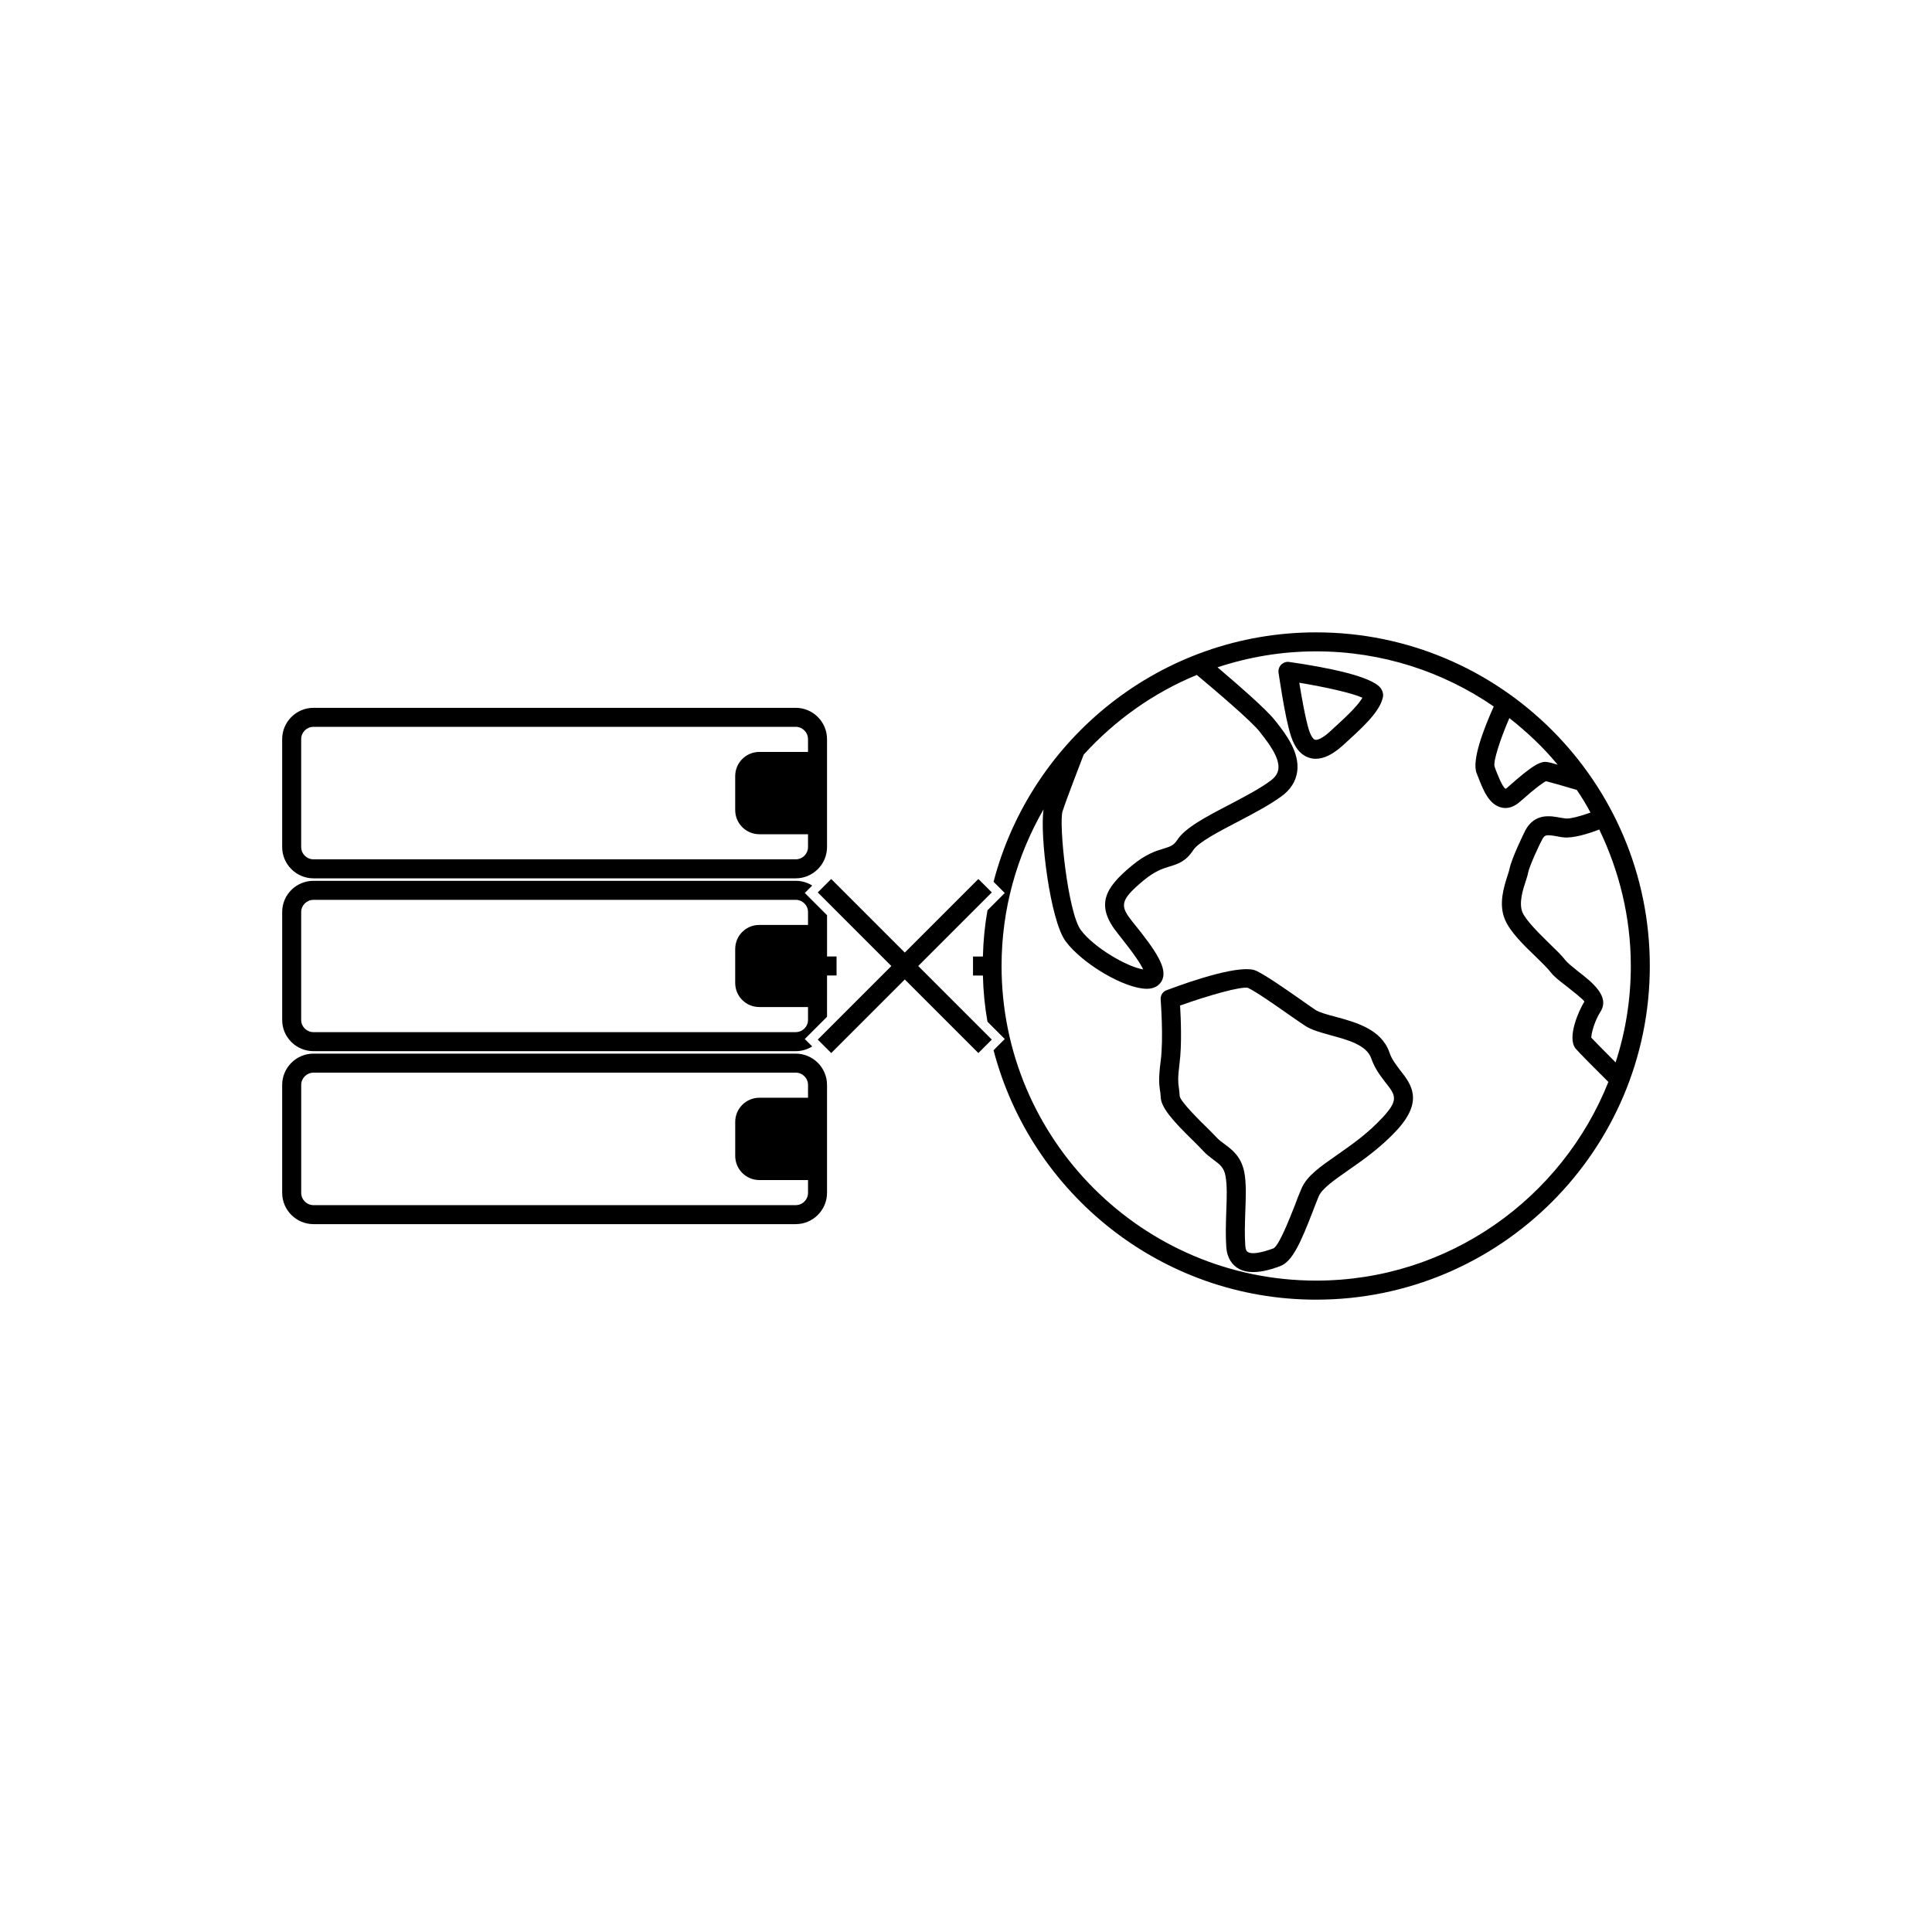 <?xml version="1.0" encoding="UTF-8"?>
<!-- Uploaded to: ICON Repo, www.iconrepo.com, Generator: ICON Repo Mixer Tools -->
<svg fill="#000000" width="800px" height="800px" version="1.1" viewBox="144 144 512 512" xmlns="http://www.w3.org/2000/svg">
 <g>
  <path d="m227.09 376.77h127.77c4.586 0 8.312-3.727 8.312-8.312v-28.566c0-4.586-3.727-8.312-8.312-8.312h-127.77c-4.586 0-8.312 3.727-8.312 8.312v28.566c0 4.582 3.731 8.312 8.312 8.312zm-3.273-36.879c0-1.812 1.461-3.273 3.273-3.273h127.77c1.812 0 3.273 1.461 3.273 3.273v3.375h-12.898c-3.527 0-6.398 2.871-6.398 6.398v9.02c0 3.527 2.871 6.398 6.398 6.398h12.898v3.375c0 1.812-1.461 3.273-3.273 3.273h-127.77c-1.812 0-3.273-1.461-3.273-3.273z"/>
  <path d="m227.09 422.57h127.77c1.613 0 3.125-0.453 4.383-1.258l-1.965-1.965 5.894-5.894 0.004-10.938h2.519v-5.039h-2.519v-10.934l-5.894-5.894 1.965-1.965c-1.258-0.805-2.769-1.258-4.383-1.258h-127.77c-4.586 0-8.312 3.68-8.312 8.262v28.617c0 4.586 3.731 8.266 8.312 8.266zm-3.273-36.879c0-1.762 1.461-3.223 3.273-3.223l127.77-0.004c1.812 0 3.273 1.461 3.273 3.223v3.426h-12.898c-3.527 0-6.398 2.82-6.398 6.398v8.969c0 3.578 2.871 6.398 6.398 6.398h12.898v3.426c0 1.762-1.461 3.223-3.273 3.223l-127.77 0.004c-1.812 0-3.273-1.461-3.273-3.223z"/>
  <path d="m354.86 423.22h-127.77c-4.586 0-8.312 3.727-8.312 8.312v28.566c0 4.586 3.727 8.312 8.312 8.312h127.77c4.586 0 8.312-3.727 8.312-8.312v-28.566c0.004-4.582-3.727-8.312-8.312-8.312zm3.277 11.691h-12.898c-3.527 0-6.398 2.871-6.398 6.398v9.02c0 3.527 2.871 6.398 6.398 6.398h12.898v3.375c0 1.812-1.461 3.273-3.273 3.273h-127.77c-1.812 0-3.273-1.461-3.273-3.273v-28.566c0-1.812 1.461-3.273 3.273-3.273l127.77-0.004c1.812 0 3.273 1.461 3.273 3.273z"/>
  <path d="m492.8 311.58c-41.059 0-75.57 28.113-85.496 66.102l2.973 2.973-4.586 4.586c-0.707 3.981-1.109 8.062-1.211 12.242h-2.621v5.039h2.621c0.102 4.18 0.504 8.262 1.211 12.242l4.586 4.586-2.973 2.973c9.926 37.988 44.438 66.102 85.496 66.102 48.77 0 88.418-39.648 88.418-88.418 0-48.773-39.648-88.426-88.418-88.426zm-67.207 47.41c1.109-3.426 4.586-12.344 5.594-15.012 8.262-9.07 18.438-16.375 29.977-21.109 4.836 4.031 14.609 12.344 16.727 15.113l0.453 0.605c1.812 2.316 4.836 6.246 4.434 9.219-0.152 1.16-0.855 2.215-2.117 3.125-2.769 2.066-6.902 4.231-10.832 6.297-6.297 3.273-11.738 6.144-13.805 9.32-1.008 1.512-1.762 1.762-3.578 2.316-2.016 0.605-4.836 1.461-8.613 4.637-7.055 5.844-9.676 10.426-3.527 17.984 4.184 5.238 5.996 7.961 6.648 9.422-4.383-0.707-13.098-5.844-16.523-10.43-3.477-4.734-5.894-28.363-4.836-31.488zm150.59 41.012c0 8.918-1.41 17.48-4.031 25.543-2.871-2.871-5.539-5.594-6.445-6.551 0-1.211 0.906-4.484 2.418-6.852 2.621-4.082-2.168-7.809-5.996-10.781-1.309-1.059-2.769-2.215-3.273-2.871-0.855-1.16-2.367-2.621-4.133-4.332-2.621-2.57-6.246-6.098-7.254-8.363-1.008-2.469 0.102-5.996 0.855-8.262 0.301-0.906 0.555-1.711 0.656-2.316 0.352-1.762 2.973-7.406 3.727-8.766 0.656-1.258 1.109-1.309 3.981-0.805 0.453 0.102 0.957 0.203 1.512 0.25 2.621 0.352 6.902-1.008 9.621-2.066 5.289 10.98 8.363 23.223 8.363 36.172zm-10.68-40.66c-2.672 0.957-5.492 1.711-6.602 1.562-0.453-0.051-0.906-0.152-1.359-0.203-2.672-0.504-6.75-1.258-9.27 3.273-0.453 0.906-3.676 7.457-4.231 10.277-0.102 0.453-0.254 1.008-0.504 1.711-0.957 3.023-2.469 7.559-0.707 11.738 1.359 3.273 5.09 6.902 8.414 10.078 1.512 1.461 2.922 2.871 3.578 3.727 0.906 1.211 2.418 2.418 4.231 3.777 1.461 1.16 4.535 3.578 4.836 4.133-1.41 2.215-4.734 9.57-2.316 12.496 0.805 0.957 6.047 6.246 8.664 8.816-12.242 30.781-42.32 52.648-77.434 52.648-45.996 0-83.379-37.383-83.379-83.379 0-15.113 4.082-29.27 11.133-41.516-1.059 6.852 1.762 29.473 5.844 34.965 4.434 5.996 15.668 12.594 21.512 12.594 2.57 0 3.629-1.41 4.031-2.215 1.512-3.125-1.41-7.656-7.758-15.469-3.426-4.277-3.527-5.688 2.871-11.027 2.973-2.469 5.039-3.125 6.852-3.68 2.168-0.656 4.332-1.309 6.297-4.332 1.359-2.117 7.004-5.039 11.941-7.609 4.133-2.168 8.414-4.434 11.488-6.699 2.418-1.762 3.777-3.981 4.133-6.5 0.707-5.09-2.973-9.875-5.441-13.047l-0.457-0.555c-2.215-2.922-10.43-9.977-15.215-14.055 8.211-2.719 16.977-4.231 26.148-4.231 17.434 0 33.656 5.391 47.055 14.609-2.621 5.844-5.894 14.258-4.535 17.684l0.402 1.008c1.258 3.223 2.769 7.254 6.098 8.062 0.352 0.102 0.707 0.152 1.109 0.152 1.109 0 2.469-0.402 3.93-1.715 4.434-3.93 6.195-5.09 6.852-5.391 1.258 0.301 4.785 1.309 8.16 2.316 1.312 1.914 2.519 3.926 3.629 5.992zm-11.234-13.352c-1.863-0.402-3.828 0.504-10.781 6.699-0.301 0.25-0.453 0.352-0.504 0.352-0.855-0.504-2.066-3.676-2.57-4.938l-0.352-1.004c-0.352-1.359 1.41-6.953 3.93-12.797 4.684 3.68 9.02 7.758 12.797 12.344-1.16-0.352-2.168-0.605-2.519-0.656z"/>
  <path d="m512.2 422.87c-2.117-6.098-8.867-7.961-14.309-9.422-2.117-0.555-4.281-1.16-5.289-1.812-1.16-0.805-2.719-1.863-4.332-3.023-4.133-2.871-8.816-6.144-11.387-7.356-3.828-1.762-16.473 2.418-23.68 5.141-1.059 0.352-1.715 1.41-1.613 2.519 0 0.102 0.805 10.277 0 16.273-0.605 4.684-0.402 6.195-0.203 7.609 0.102 0.504 0.152 1.059 0.203 1.812 0.051 2.82 2.922 6.144 8.969 12.043 0.957 0.957 1.762 1.762 2.266 2.316 0.859 0.953 1.816 1.66 2.672 2.312 1.715 1.258 2.871 2.066 3.273 4.383 0.453 2.367 0.352 5.793 0.203 9.422-0.102 3.074-0.203 6.297 0 9.32 0.203 3.176 1.715 4.785 2.922 5.594 1.258 0.805 2.719 1.109 4.231 1.109 2.723 0 5.441-0.957 7.106-1.562 3.273-1.16 5.543-6.449 8.613-14.359 0.605-1.562 1.16-3.074 1.664-4.231 0.906-2.016 4.082-4.231 7.758-6.801 3.828-2.672 8.617-5.996 12.898-10.629 7.203-7.809 3.777-12.242 0.957-15.82-1.105-1.465-2.316-2.977-2.922-4.84zm-1.762 17.23c-3.879 4.231-8.211 7.254-12.039 9.926-4.484 3.125-8.062 5.594-9.473 8.918-0.555 1.258-1.16 2.769-1.762 4.434-1.359 3.426-4.133 10.582-5.644 11.438-3.578 1.309-5.894 1.613-6.852 0.957-0.402-0.203-0.605-0.809-0.656-1.715-0.203-2.769-0.102-5.844 0-8.816 0.152-3.879 0.301-7.609-0.25-10.531-0.805-4.231-3.273-6.047-5.238-7.508-0.707-0.504-1.359-1.008-1.965-1.613-0.555-0.605-1.461-1.512-2.469-2.519-1.965-1.914-7.152-7.004-7.457-8.566-0.051-1.051-0.152-1.758-0.254-2.465-0.152-1.109-0.301-2.215 0.203-6.195 0.656-4.938 0.352-11.992 0.152-15.367 7.609-2.719 16.223-5.137 17.984-4.684 2.215 1.059 6.902 4.332 10.629 6.953 1.715 1.16 3.223 2.266 4.484 3.074 1.664 1.109 4.031 1.762 6.75 2.519 4.484 1.211 9.621 2.57 10.832 6.195 0.906 2.621 2.418 4.586 3.727 6.297 2.672 3.375 3.629 4.633-0.703 9.27z"/>
  <path d="m491.19 344.88c0.504 0.152 1.008 0.203 1.512 0.203 2.168 0 4.535-1.16 7.203-3.578 5.039-4.586 9.422-8.516 10.48-12.344 0.301-0.906 0.152-1.812-0.402-2.672-2.117-3.223-14.359-5.644-24.285-7.055-0.805-0.152-1.562 0.152-2.168 0.707-0.555 0.555-0.805 1.359-0.707 2.117 0.102 0.453 1.613 11.586 3.273 16.727 1.012 3.273 2.777 5.289 5.094 5.894zm13.855-15.973c-1.359 2.418-5.039 5.691-8.715 9.07-1.965 1.762-3.273 2.215-3.828 2.066-0.402-0.102-1.059-0.855-1.613-2.57-0.957-3.074-1.965-8.867-2.57-12.543 7.004 1.156 14.156 2.769 16.727 3.977z"/>
  <path d="m406.84 380.5-3.562-3.559-19.5 19.5-19.5-19.5-3.562 3.559 19.5 19.504-19.5 19.5 3.562 3.562 19.5-19.5 19.5 19.5 3.562-3.562-19.5-19.5z"/>
 </g>
</svg>